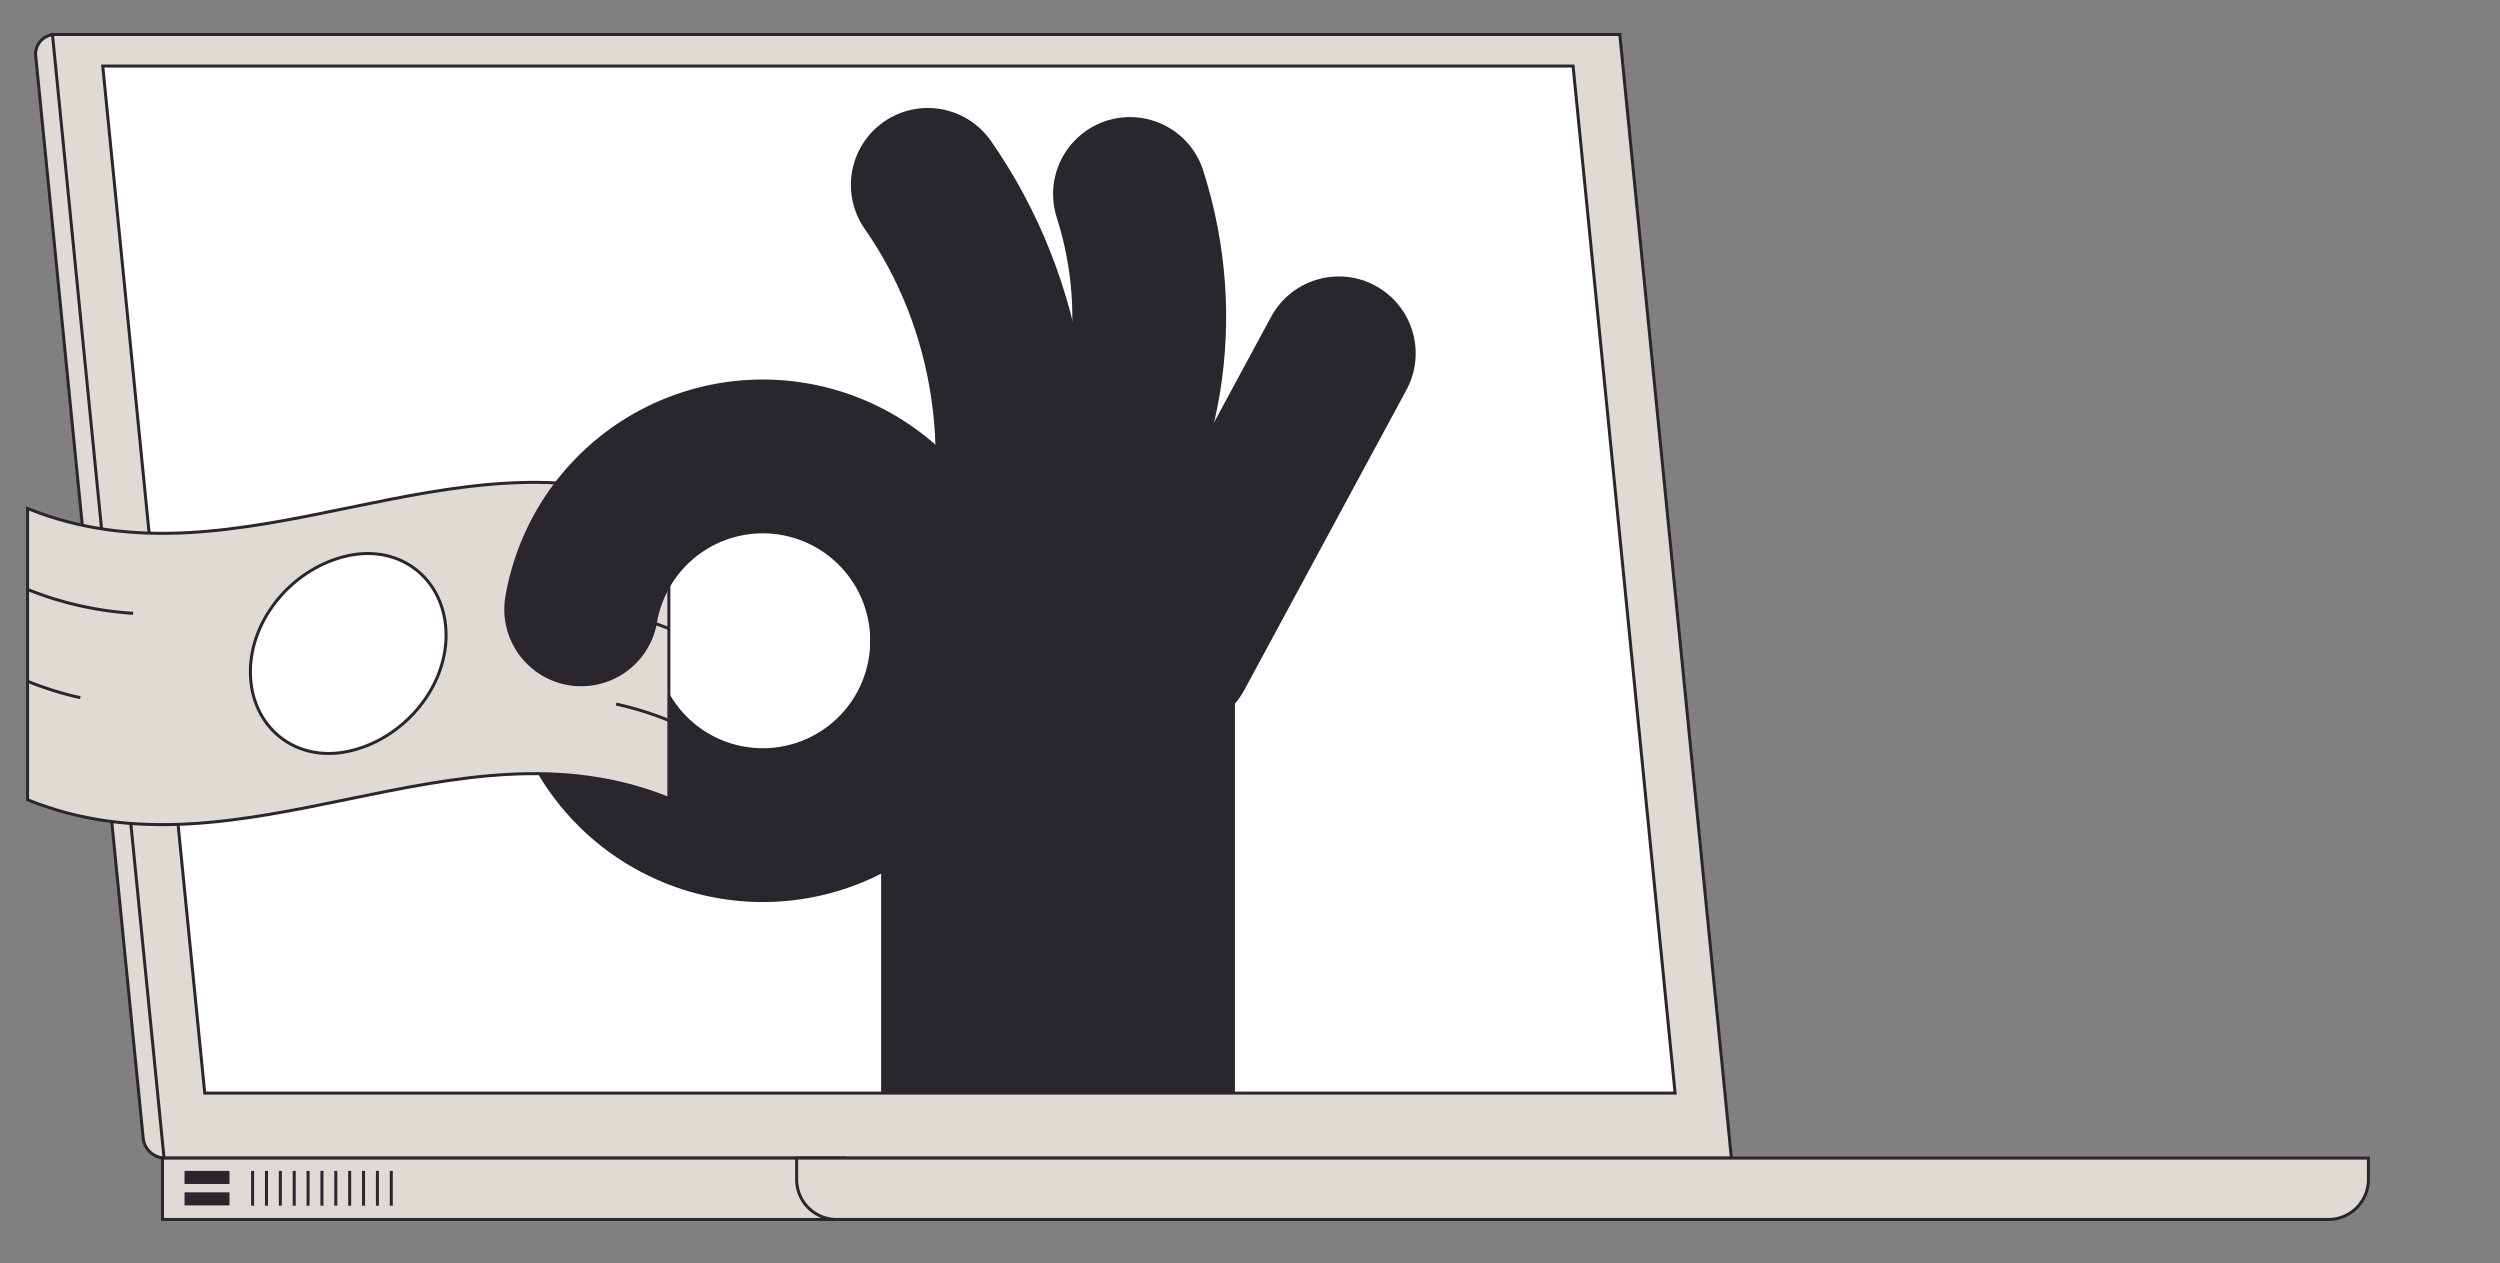 <?xml version="1.0" encoding="UTF-8"?> <svg xmlns="http://www.w3.org/2000/svg" width="828.875" height="418.793" viewBox="0 0 828.875 418.793"><rect x="0" y="0" width="828.875" height="418.793" fill="#808080" stroke="none"/> <defs> <style>.cls-1{fill:#e0dad5;}.cls-1,.cls-2,.cls-3,.cls-4{stroke:#29262e;}.cls-1,.cls-3,.cls-4{stroke-miterlimit:10;}.cls-2,.cls-4{fill:none;}.cls-2{stroke-linecap:round;stroke-linejoin:round;stroke-width:51px;}.cls-3{fill:#fff;}.cls-5{fill:#29262e;}</style> </defs> <title>inet-money</title> <g id="Layer_1" data-name="Layer 1"> <path class="cls-1" d="M567.783,383.967H54.809a7.374,7.374,0,0,1-7.339-6.645L11.836,18.556a6.471,6.471,0,0,1,6.439-7.11H530.782Z"></path> <polygon class="cls-1" points="574.043 383.967 54.391 383.967 17.391 11.446 537.043 11.446 574.043 383.967"></polygon> <path class="cls-2" d="M309.256,225.733A63.875,63.875,0,0,1,182.338,236"></path> <polygon class="cls-3" points="67.884 362.424 34.063 21.902 521.558 21.902 555.379 362.424 67.884 362.424"></polygon> <rect class="cls-1" x="53.87" y="383.967" width="226.043" height="20.348"></rect> <path class="cls-2" d="M314.012,212.429A61.1,61.1,0,0,1,192.6,222.254"></path> <path class="cls-1" d="M264.13,383.967H785.246a0,0,0,0,1,0,0v7.094a13.254,13.254,0,0,1-13.254,13.254H277.384a13.254,13.254,0,0,1-13.254-13.254v-7.094A0,0,0,0,1,264.13,383.967Z"></path> <path class="cls-1" d="M221.763,264.753c-70.874-28.728-141.748,29.137-212.622.408V168.583c70.874,28.728,141.748-29.137,212.622-.408Z"></path> <path class="cls-3" d="M147.9,210.614c0,17.848-14.524,34.668-32.443,38.5s-32.442-8.4-32.442-26.389c0-17.847,14.525-34.668,32.442-38.5S147.894,192.627,147.9,210.614Z"></path> <path class="cls-4" d="M9.141,195.431A112.965,112.965,0,0,0,44.12,203.35"></path> <path class="cls-4" d="M9.141,225.877a109.055,109.055,0,0,0,17.49,5.428"></path> <path class="cls-4" d="M221.763,208.416a112.9,112.9,0,0,0-34.979-7.919"></path> <path class="cls-4" d="M221.763,238.862a108.812,108.812,0,0,0-17.489-5.428"></path> <path class="cls-2" d="M192.7,202.019a61.106,61.106,0,0,1,121.317,10.41"></path> <rect class="cls-5" x="292.139" y="192.678" width="117.292" height="169.746"></rect> <path class="cls-2" d="M327.105,204.776c17.148-51.606,7.7-104.571-19.494-143.477"></path> <path class="cls-2" d="M357.453,179.117c22.169-30.611,30.5-72.991,17.191-114.8"></path> <line class="cls-2" x1="390.107" y1="216.668" x2="443.869" y2="117.157"></line> <line class="cls-4" x1="83.75" y1="388.207" x2="83.75" y2="399.75"></line> <line class="cls-4" x1="88.348" y1="388.207" x2="88.348" y2="399.75"></line> <line class="cls-4" x1="92.946" y1="388.207" x2="92.946" y2="399.75"></line> <line class="cls-4" x1="97.543" y1="388.207" x2="97.543" y2="399.75"></line> <line class="cls-4" x1="102.141" y1="388.207" x2="102.141" y2="399.75"></line> <line class="cls-4" x1="106.739" y1="388.207" x2="106.739" y2="399.75"></line> <line class="cls-4" x1="111.337" y1="388.207" x2="111.337" y2="399.75"></line> <line class="cls-4" x1="115.935" y1="388.207" x2="115.935" y2="399.75"></line> <line class="cls-4" x1="120.533" y1="388.207" x2="120.533" y2="399.75"></line> <line class="cls-4" x1="125.13" y1="388.207" x2="125.13" y2="399.75"></line> <line class="cls-4" x1="129.728" y1="388.207" x2="129.728" y2="399.75"></line> <rect class="cls-5" x="61.185" y="395.315" width="14.902" height="4.337"></rect> <rect class="cls-5" x="61.185" y="388.207" width="14.902" height="4.337"></rect> </g> </svg> 